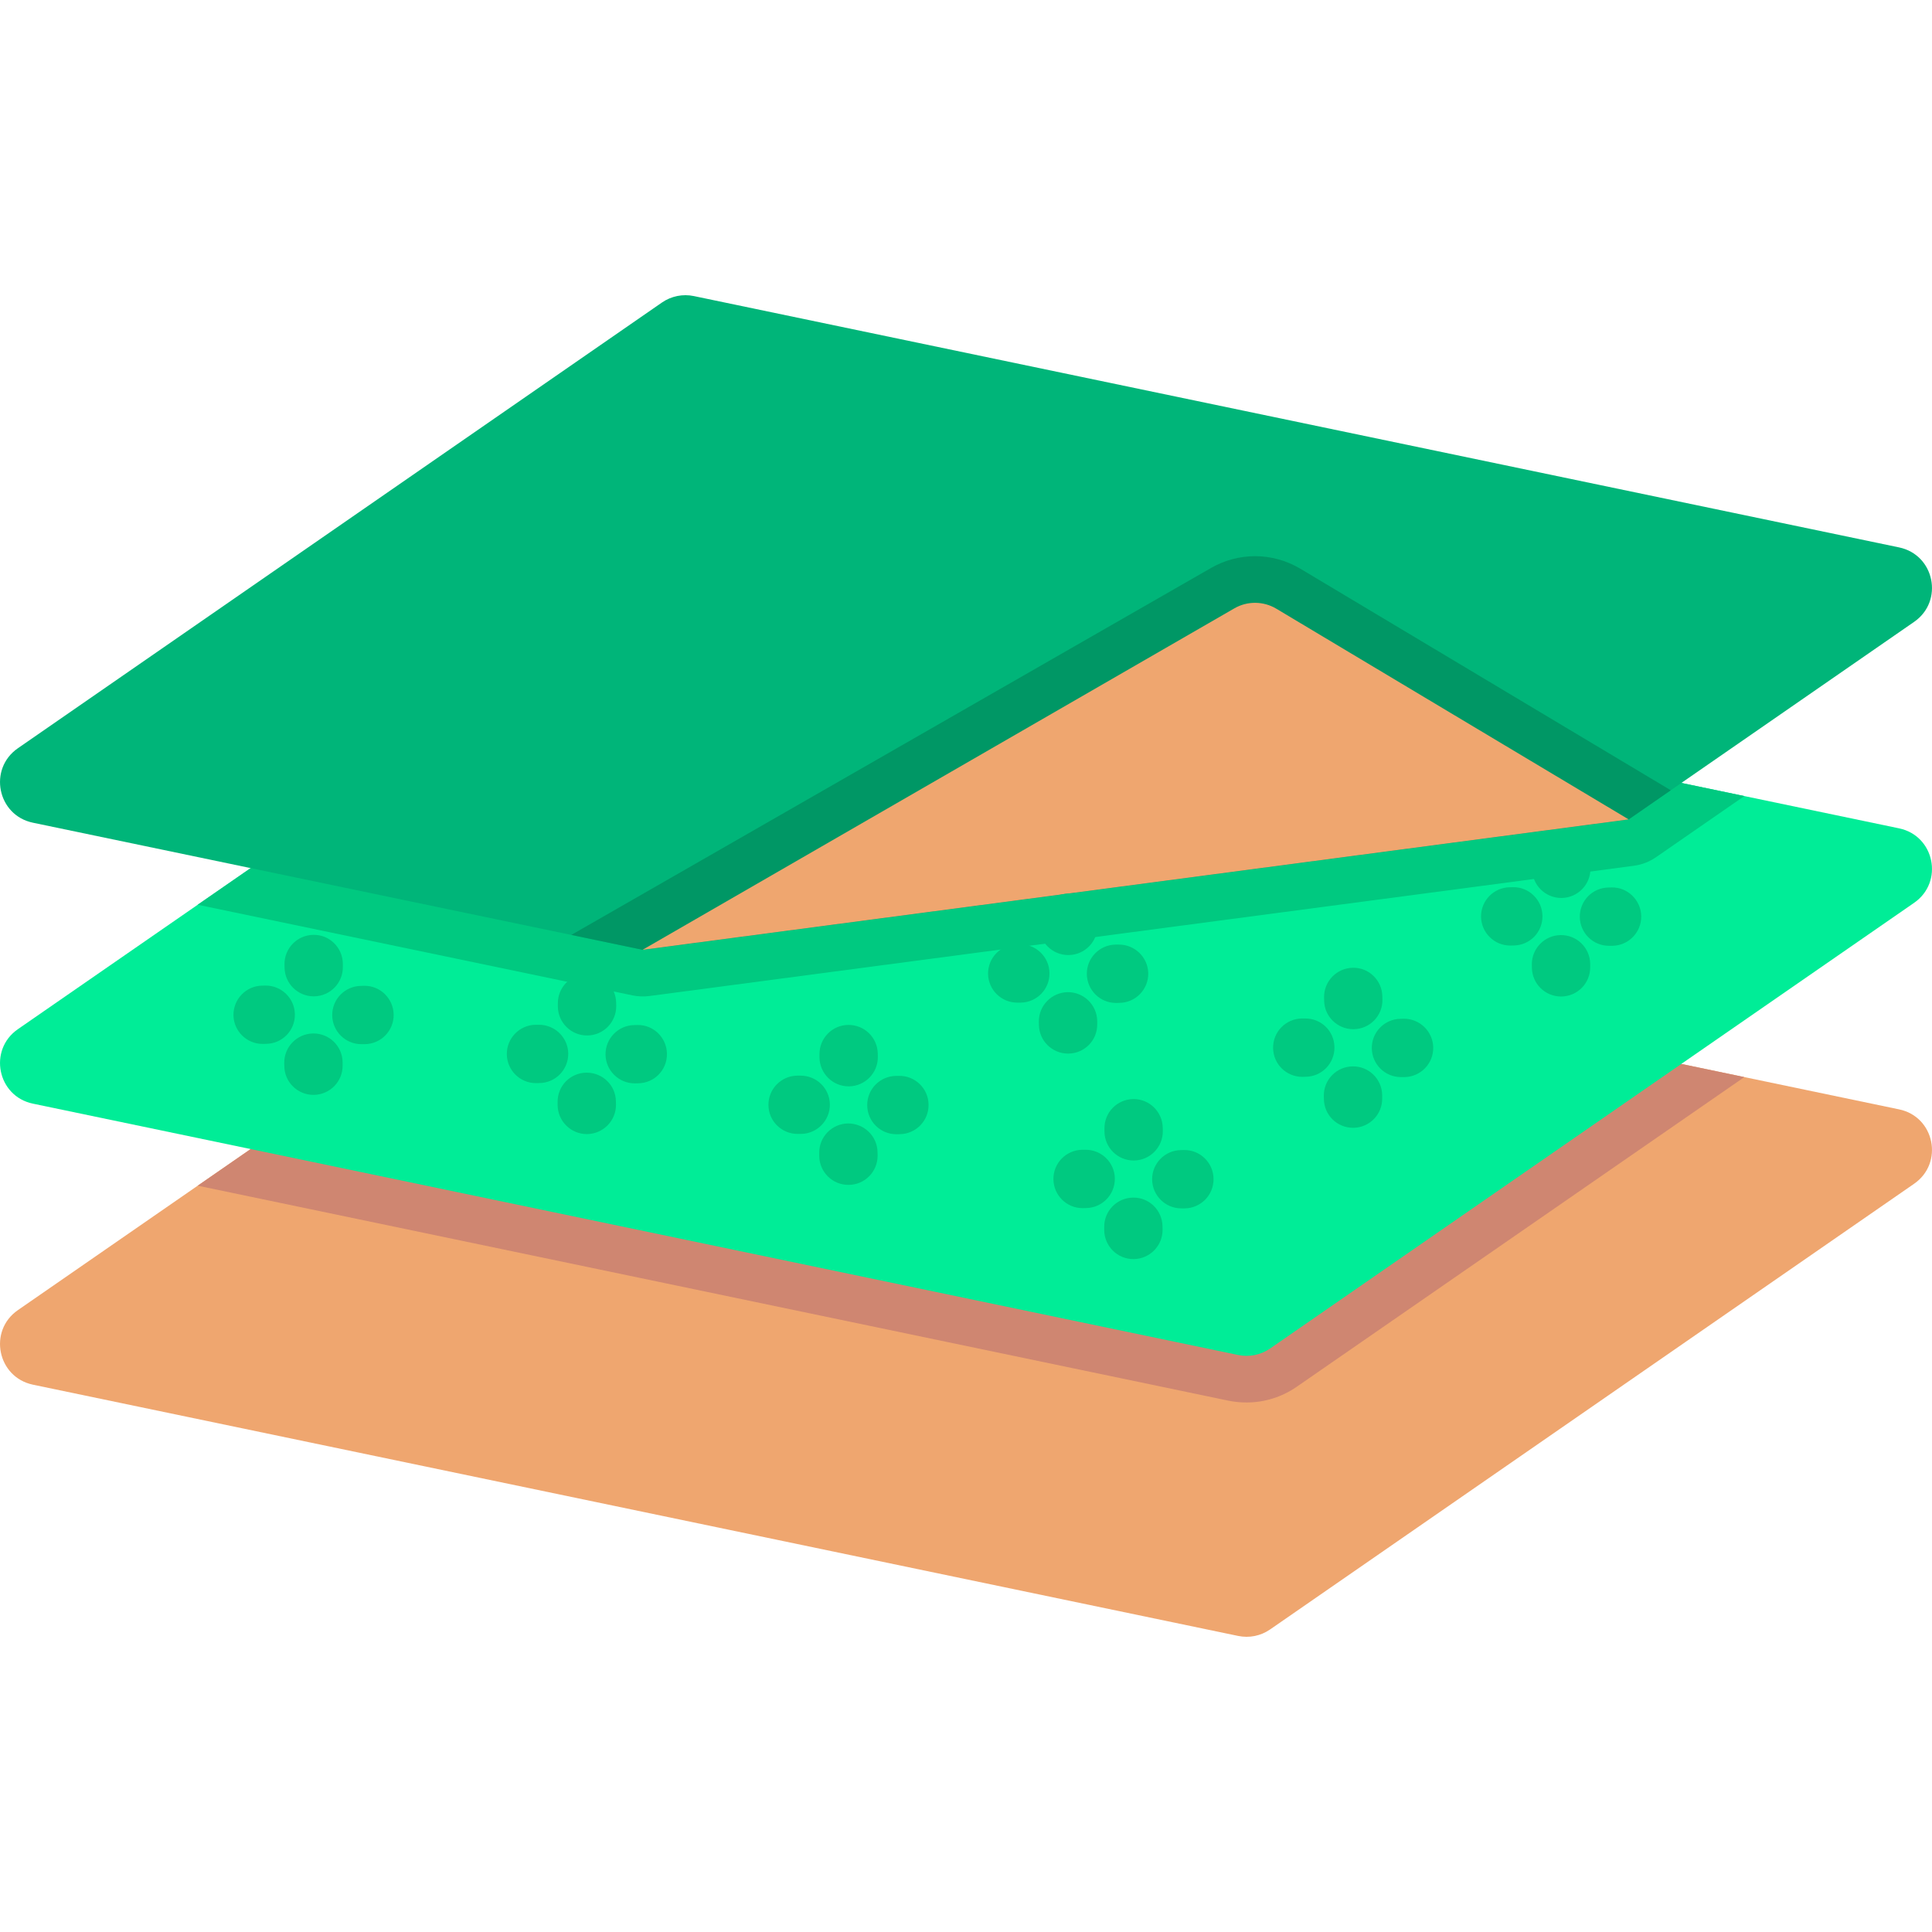 <svg xmlns="http://www.w3.org/2000/svg" fill="none" viewBox="0 0 24 24" height="24" width="24">
<g clip-path="url(#clip0_9087_51076)">
<path fill="#EFA66F" d="M23.778 14.705L15.777 20.242C15.661 20.322 15.518 20.351 15.38 20.322L0.409 17.201C-0.033 17.108 -0.149 16.532 0.222 16.275L2.456 14.729L8.223 10.739C8.339 10.659 8.482 10.63 8.62 10.658L21.669 13.38L23.591 13.781C24.033 13.872 24.149 14.448 23.778 14.705Z"></path>
<path fill="#CF8671" d="M21.669 13.38L16.107 17.228C15.923 17.355 15.708 17.422 15.485 17.422C15.41 17.422 15.335 17.415 15.262 17.4L2.456 14.729L8.223 10.739C8.339 10.659 8.482 10.63 8.62 10.658L21.669 13.38Z"></path>
<path fill="#00ED97" d="M23.778 11.215L15.777 16.752C15.661 16.832 15.517 16.861 15.38 16.832L0.409 13.71C-0.033 13.618 -0.149 13.042 0.222 12.785L2.456 11.239L8.223 7.249C8.339 7.169 8.483 7.14 8.62 7.168L21.669 9.889L23.591 10.29C24.033 10.382 24.149 10.958 23.778 11.215Z"></path>
<path fill="#00C980" d="M21.669 9.889L20.571 10.649C20.489 10.705 20.395 10.742 20.296 10.755L8.066 12.373C7.996 12.382 7.925 12.379 7.856 12.365L2.456 11.239L8.223 7.249C8.339 7.169 8.482 7.14 8.62 7.168L21.669 9.889Z"></path>
<path fill="#00B579" d="M23.778 7.725L20.232 10.179L7.983 11.799L0.409 10.22C-0.033 10.128 -0.149 9.552 0.222 9.295L8.223 3.758C8.339 3.678 8.483 3.649 8.62 3.678L23.591 6.8C24.033 6.892 24.149 7.468 23.778 7.725Z"></path>
<path fill="#009765" d="M20.755 9.817L20.232 10.179L7.983 11.799L7.097 11.614L15.045 7.055C15.21 6.96 15.4 6.909 15.591 6.909C15.788 6.909 15.982 6.963 16.152 7.064L20.755 9.817Z"></path>
<path fill="#EFA66F" d="M20.232 10.179L15.854 7.561C15.694 7.466 15.495 7.464 15.334 7.557L7.982 11.799L20.232 10.179Z"></path>
<path fill="#00C980" d="M14.082 14.416C13.885 14.416 13.723 14.257 13.72 14.059L13.72 14.02C13.717 13.82 13.877 13.656 14.077 13.653C14.079 13.653 14.08 13.653 14.082 13.653C14.28 13.653 14.441 13.812 14.444 14.01L14.445 14.049C14.447 14.249 14.287 14.414 14.087 14.416C14.086 14.416 14.084 14.416 14.082 14.416Z"></path>
<path fill="#00C980" d="M14.079 15.641C13.882 15.641 13.72 15.482 13.717 15.283L13.717 15.244C13.714 15.044 13.874 14.88 14.074 14.877C14.275 14.873 14.439 15.035 14.441 15.235L14.442 15.274C14.444 15.474 14.284 15.638 14.084 15.641C14.083 15.641 14.081 15.641 14.079 15.641Z"></path>
<path fill="#00C980" d="M14.675 15.011C14.477 15.011 14.315 14.852 14.312 14.653C14.31 14.454 14.47 14.289 14.67 14.287L14.709 14.286C14.908 14.283 15.073 14.444 15.075 14.644C15.078 14.844 14.918 15.008 14.718 15.011L14.679 15.011C14.678 15.011 14.676 15.011 14.675 15.011Z"></path>
<path fill="#00C980" d="M13.448 15.008C13.25 15.008 13.089 14.849 13.086 14.65C13.083 14.45 13.243 14.286 13.443 14.283L13.482 14.283C13.682 14.28 13.846 14.44 13.849 14.64C13.851 14.84 13.692 15.004 13.492 15.007L13.453 15.008C13.451 15.008 13.45 15.008 13.448 15.008Z"></path>
<path fill="#00C980" d="M16.811 12.785C16.613 12.785 16.451 12.626 16.449 12.428L16.448 12.389C16.446 12.189 16.606 12.025 16.806 12.022C17.006 12.018 17.17 12.18 17.172 12.38L17.173 12.419C17.176 12.619 17.015 12.783 16.816 12.785C16.814 12.785 16.812 12.785 16.811 12.785Z"></path>
<path fill="#00C980" d="M16.808 14.01C16.61 14.01 16.448 13.851 16.446 13.652L16.445 13.613C16.443 13.413 16.603 13.249 16.803 13.247C17.003 13.244 17.167 13.404 17.17 13.604L17.17 13.643C17.173 13.843 17.013 14.007 16.813 14.01C16.811 14.01 16.809 14.01 16.808 14.01Z"></path>
<path fill="#00C980" d="M17.403 13.38C17.205 13.38 17.044 13.221 17.041 13.023C17.038 12.823 17.198 12.659 17.398 12.656L17.437 12.655C17.636 12.653 17.801 12.813 17.804 13.013C17.807 13.213 17.647 13.377 17.447 13.38L17.408 13.38C17.406 13.38 17.405 13.38 17.403 13.38Z"></path>
<path fill="#00C980" d="M16.177 13.377C15.979 13.377 15.817 13.218 15.815 13.019C15.812 12.819 15.972 12.655 16.172 12.652L16.211 12.652C16.412 12.649 16.575 12.809 16.577 13.009C16.58 13.209 16.42 13.374 16.22 13.376L16.181 13.377C16.18 13.377 16.178 13.377 16.177 13.377Z"></path>
<path fill="#00C980" d="M19.395 11.155C19.197 11.155 19.035 10.995 19.033 10.797L19.032 10.758C19.03 10.558 19.19 10.394 19.39 10.391C19.59 10.389 19.754 10.549 19.756 10.749L19.757 10.788C19.76 10.988 19.599 11.152 19.399 11.155C19.398 11.155 19.396 11.155 19.395 11.155Z"></path>
<path fill="#00C980" d="M19.392 12.379C19.194 12.379 19.032 12.22 19.03 12.021L19.029 11.982C19.027 11.783 19.187 11.618 19.387 11.616C19.587 11.613 19.751 11.773 19.754 11.973L19.754 12.012C19.757 12.212 19.597 12.376 19.397 12.379C19.395 12.379 19.393 12.379 19.392 12.379Z"></path>
<path fill="#00C980" d="M19.987 11.749C19.789 11.749 19.628 11.59 19.625 11.392C19.622 11.191 19.782 11.027 19.983 11.025L20.021 11.024C20.219 11.02 20.385 11.182 20.388 11.382C20.39 11.582 20.23 11.746 20.03 11.749L19.992 11.749C19.99 11.749 19.989 11.749 19.987 11.749Z"></path>
<path fill="#00C980" d="M18.761 11.746C18.563 11.746 18.401 11.587 18.398 11.388C18.396 11.188 18.556 11.024 18.756 11.022L18.795 11.021C18.993 11.017 19.159 11.179 19.161 11.379C19.164 11.579 19.004 11.743 18.804 11.745L18.765 11.746C18.764 11.746 18.762 11.746 18.761 11.746Z"></path>
<path fill="#00C980" d="M10.542 13.495C10.345 13.495 10.183 13.336 10.18 13.137L10.18 13.099C10.177 12.899 10.337 12.734 10.537 12.732C10.539 12.732 10.54 12.732 10.542 12.732C10.74 12.732 10.901 12.891 10.904 13.089L10.905 13.128C10.907 13.328 10.747 13.492 10.547 13.495C10.546 13.495 10.544 13.495 10.542 13.495Z"></path>
<path fill="#00C980" d="M10.539 14.719C10.341 14.719 10.18 14.56 10.177 14.362L10.177 14.323C10.174 14.123 10.334 13.959 10.534 13.956C10.734 13.955 10.899 14.114 10.901 14.314L10.902 14.353C10.904 14.553 10.744 14.717 10.544 14.719C10.543 14.719 10.541 14.719 10.539 14.719Z"></path>
<path fill="#00C980" d="M11.135 14.09C10.937 14.09 10.775 13.931 10.773 13.732C10.77 13.532 10.93 13.368 11.13 13.365L11.168 13.365C11.367 13.361 11.533 13.522 11.535 13.722C11.538 13.922 11.378 14.086 11.178 14.089L11.139 14.09C11.138 14.09 11.136 14.09 11.135 14.09Z"></path>
<path fill="#00C980" d="M9.908 14.086C9.71 14.086 9.548 13.927 9.546 13.729C9.543 13.529 9.703 13.365 9.903 13.362L9.942 13.362C10.142 13.36 10.306 13.519 10.309 13.719C10.311 13.919 10.151 14.083 9.951 14.086L9.913 14.086C9.911 14.086 9.91 14.086 9.908 14.086Z"></path>
<path fill="#00C980" d="M13.271 11.864C13.073 11.864 12.911 11.705 12.909 11.507L12.908 11.468C12.906 11.268 13.066 11.104 13.266 11.101C13.465 11.098 13.63 11.258 13.633 11.458L13.633 11.497C13.636 11.697 13.476 11.861 13.276 11.864C13.274 11.864 13.273 11.864 13.271 11.864Z"></path>
<path fill="#00C980" d="M13.268 13.088C13.07 13.088 12.908 12.929 12.906 12.731L12.905 12.692C12.903 12.492 13.063 12.328 13.263 12.325C13.462 12.323 13.627 12.483 13.63 12.683L13.63 12.722C13.633 12.922 13.473 13.086 13.273 13.088C13.271 13.088 13.27 13.088 13.268 13.088Z"></path>
<path fill="#00C980" d="M13.863 12.459C13.665 12.459 13.504 12.3 13.501 12.101C13.498 11.901 13.659 11.737 13.858 11.734L13.897 11.734C14.095 11.732 14.261 11.891 14.264 12.091C14.267 12.291 14.106 12.456 13.906 12.458L13.868 12.459C13.866 12.459 13.865 12.459 13.863 12.459Z"></path>
<path fill="#00C980" d="M12.636 12.455C12.439 12.455 12.277 12.296 12.274 12.098C12.272 11.898 12.432 11.734 12.632 11.731L12.67 11.73C12.87 11.728 13.035 11.888 13.037 12.088C13.04 12.288 12.88 12.452 12.68 12.455L12.642 12.455C12.64 12.455 12.638 12.455 12.636 12.455Z"></path>
<path fill="#00C980" d="M7.292 12.863C7.095 12.863 6.933 12.704 6.93 12.506L6.93 12.467C6.927 12.267 7.087 12.103 7.287 12.1C7.489 12.098 7.651 12.257 7.654 12.457L7.655 12.496C7.657 12.696 7.497 12.861 7.297 12.863C7.296 12.863 7.294 12.863 7.292 12.863Z"></path>
<path fill="#00C980" d="M7.289 14.088C7.092 14.088 6.93 13.928 6.927 13.73L6.927 13.691C6.924 13.491 7.084 13.327 7.284 13.325C7.286 13.325 7.287 13.325 7.289 13.325C7.487 13.325 7.649 13.484 7.651 13.682L7.652 13.721C7.654 13.921 7.494 14.085 7.294 14.088C7.293 14.088 7.291 14.088 7.289 14.088Z"></path>
<path fill="#00C980" d="M7.885 13.458C7.687 13.458 7.525 13.299 7.522 13.101C7.52 12.9 7.68 12.736 7.88 12.734L7.919 12.733C8.118 12.729 8.283 12.891 8.285 13.091C8.288 13.291 8.128 13.455 7.928 13.457L7.889 13.458C7.888 13.458 7.886 13.458 7.885 13.458Z"></path>
<path fill="#00C980" d="M6.658 13.455C6.46 13.455 6.299 13.296 6.296 13.098C6.293 12.898 6.453 12.733 6.653 12.73L6.692 12.73C6.891 12.728 7.056 12.887 7.059 13.087C7.061 13.287 6.902 13.452 6.701 13.454L6.663 13.455C6.661 13.455 6.66 13.455 6.658 13.455Z"></path>
<path fill="#00C980" d="M3.897 12.377C3.699 12.377 3.537 12.217 3.535 12.019L3.534 11.98C3.532 11.78 3.692 11.616 3.892 11.613C4.093 11.609 4.256 11.771 4.259 11.971L4.259 12.009C4.262 12.21 4.102 12.374 3.902 12.377C3.9 12.377 3.898 12.377 3.897 12.377Z"></path>
<path fill="#00C980" d="M3.894 13.601C3.696 13.601 3.534 13.442 3.532 13.244L3.531 13.205C3.529 13.005 3.689 12.841 3.889 12.838C4.09 12.835 4.253 12.995 4.256 13.195L4.256 13.234C4.259 13.434 4.099 13.598 3.899 13.601C3.897 13.601 3.895 13.601 3.894 13.601Z"></path>
<path fill="#00C980" d="M4.489 12.971C4.291 12.971 4.13 12.812 4.127 12.614C4.124 12.414 4.284 12.25 4.484 12.247L4.523 12.246C4.723 12.242 4.887 12.404 4.89 12.604C4.893 12.804 4.733 12.968 4.533 12.971L4.494 12.971C4.492 12.971 4.491 12.971 4.489 12.971Z"></path>
<path fill="#00C980" d="M3.262 12.968C3.065 12.968 2.903 12.809 2.9 12.611C2.898 12.411 3.058 12.246 3.258 12.244L3.297 12.243C3.495 12.241 3.661 12.401 3.663 12.601C3.666 12.801 3.506 12.965 3.306 12.967L3.267 12.968C3.266 12.968 3.264 12.968 3.262 12.968Z"></path>
</g>
<defs>
<clipPath id="clip0_9087_51076">
<rect fill="white" height="24" width="24"></rect>
</clipPath>
</defs>
</svg>
